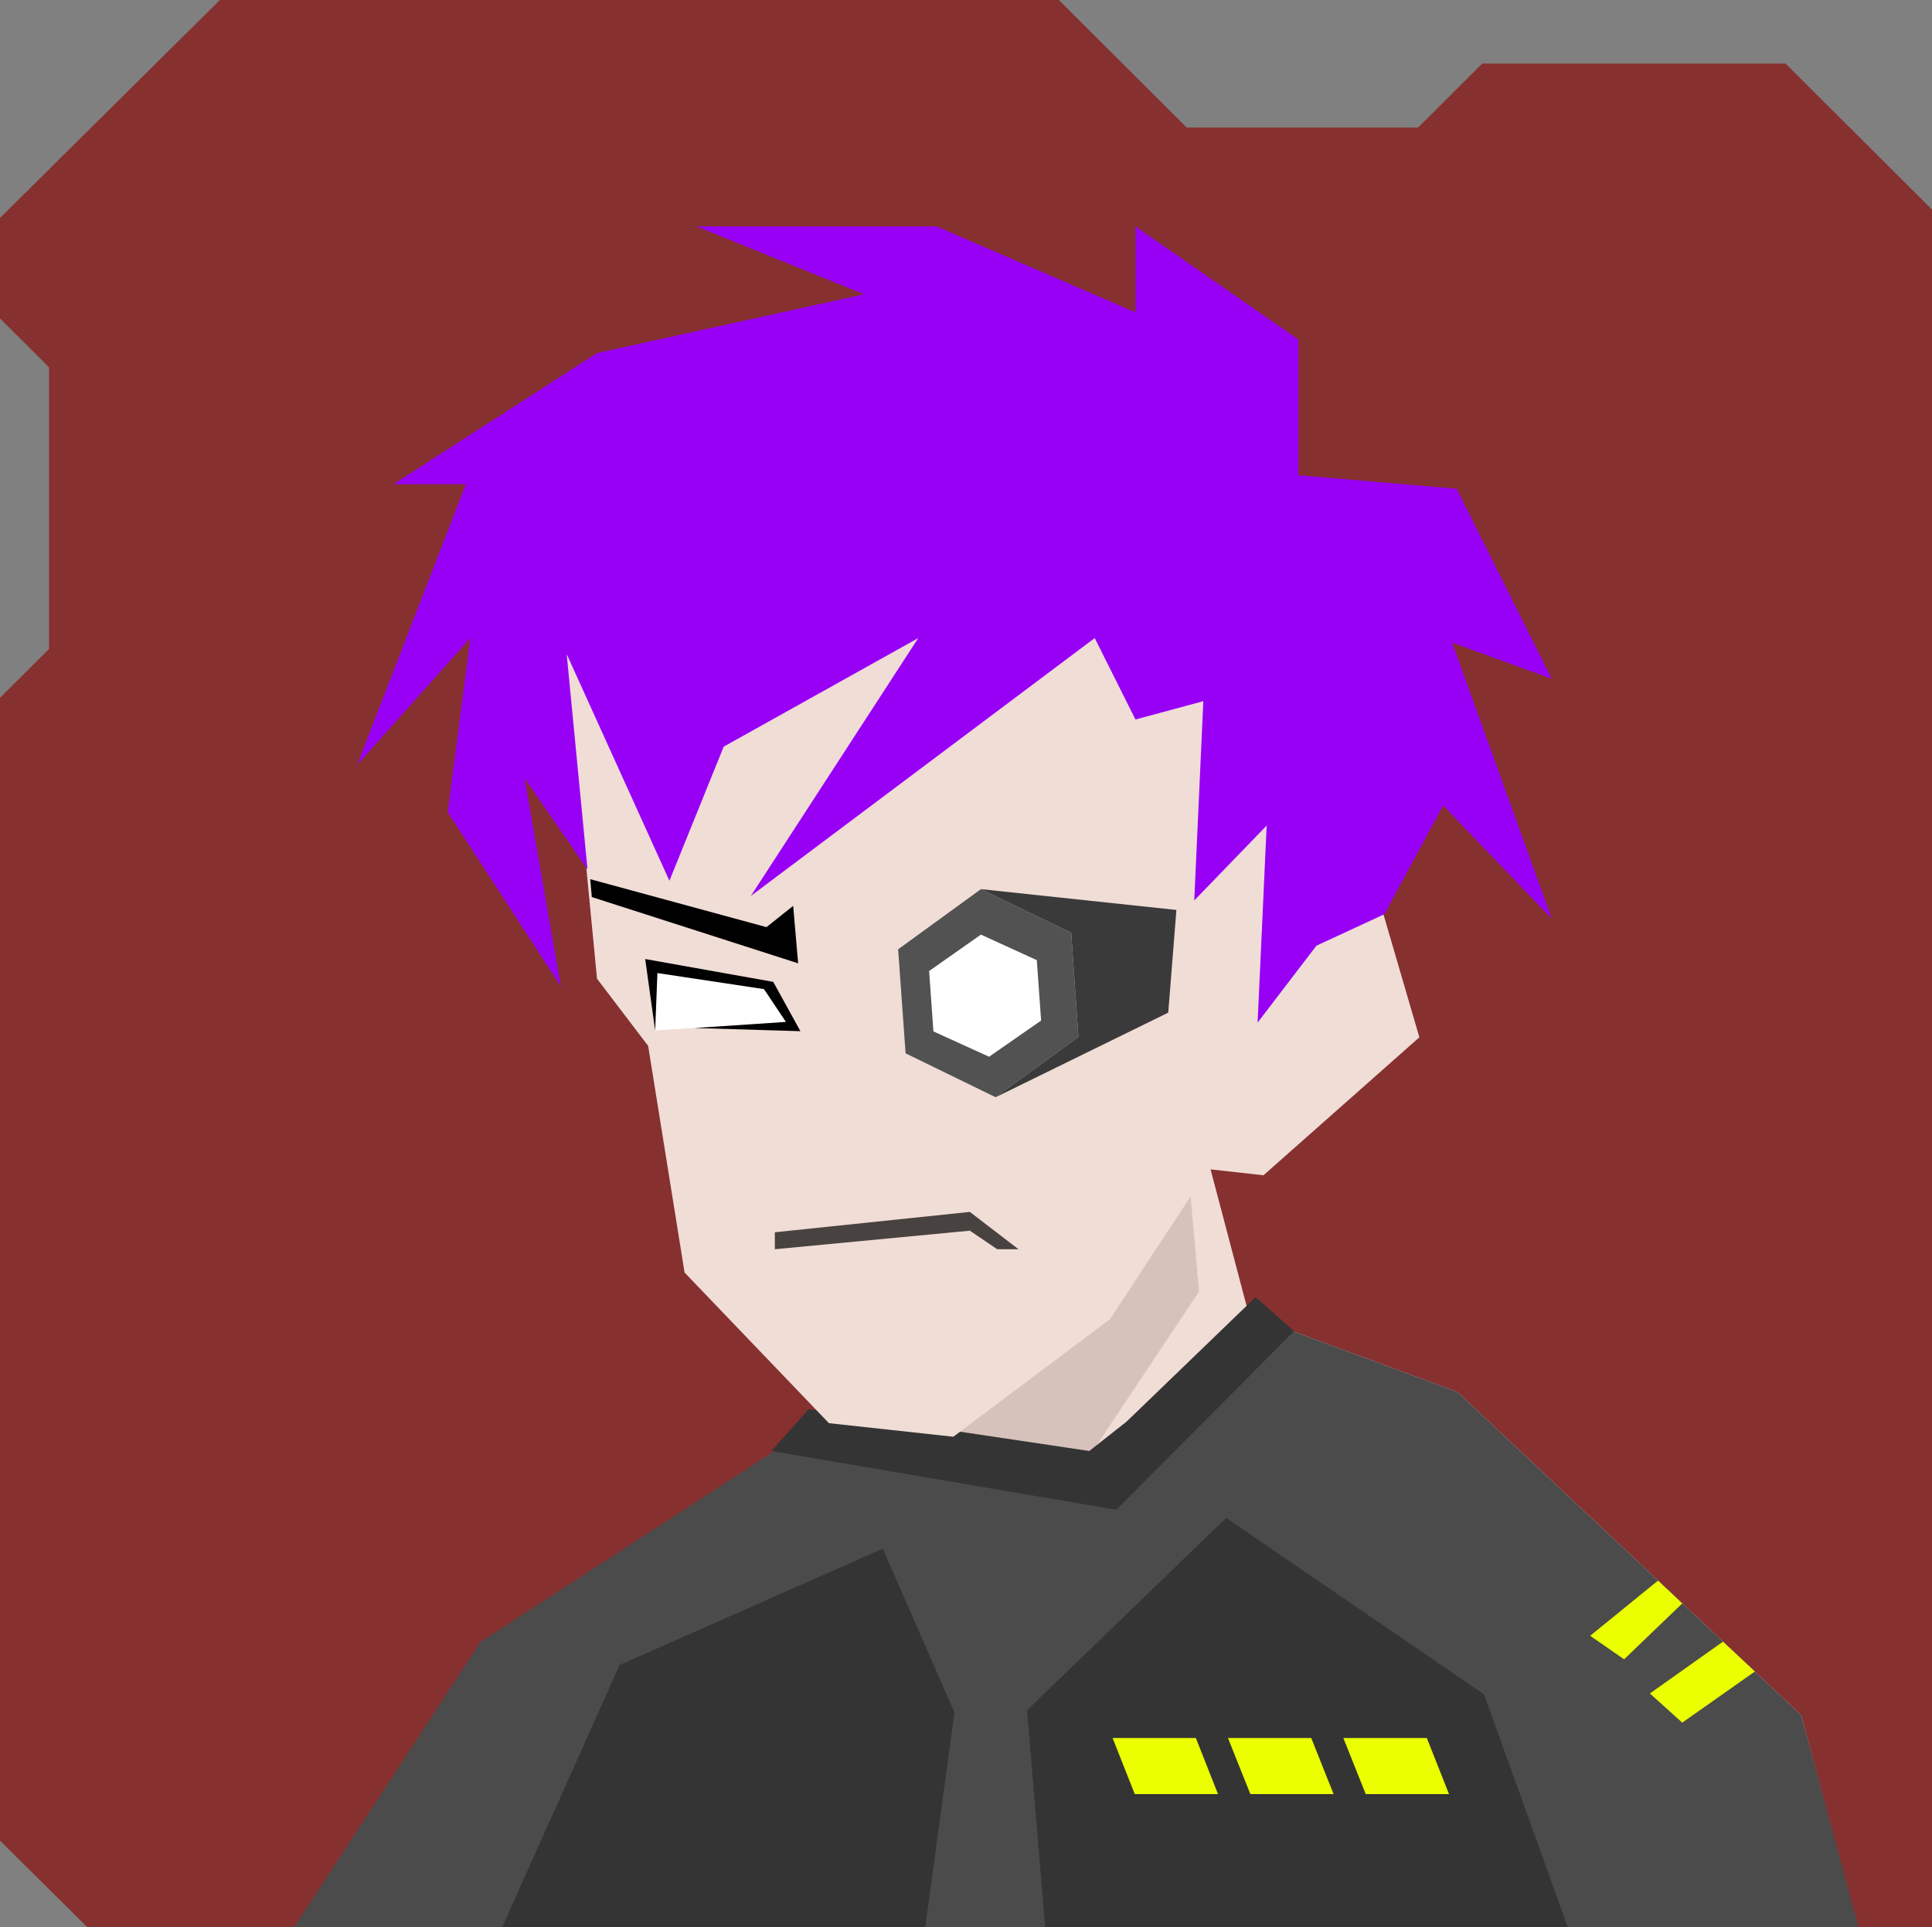 <svg xmlns="http://www.w3.org/2000/svg" width="854" height="852" viewBox="0 0 854 852" fill="none"><rect x="0" y="0" width="854" height="852" fill="#808080" stroke="none"/>    <g id="svgBg"><path d="M97.19 0L0 96.366V140.78L21.683 162.412V286.884L0 308.517V813.759L38.567 852H854V92.669L789.283 28.104H655.177L626.823 56.393H524.558L468.032 0H97.19Z" fill="#863030" /></g><g id="svgBody"><path d="M521.7 466.2L552.1 581.4L644.2 615.4L796.2 758.3L821.1 852.1H130L238.9 712.4L392.3 613.3L389.9 555.8L521.7 466.2Z" fill="#F0DDD6" /><path d="M391 612L421.9 635.601L482.9 641.801L530 571L520.8 466.5L391 556.5V612Z" fill="#D6C2BB" /><path d="M283.5 824.5L259.5 851H275.5L283.5 824.5Z" fill="#D6C2BB" /><path d="M653.5 824.5V851H666.5L653.5 824.5Z" fill="#D6C2BB" /><path d="M212.4 725.9L361.1 629.3L482.9 641.8L552.1 581.4L644.2 615.4L796.2 758.3L821.5 852H130L212.4 725.9Z" fill="#4B4B4B" /><path d="M222 852L273.9 736.1L390.2 684.7L421.9 757.1L409 852H222Z" fill="#343434" /><path d="M462 852.1L454 756.1L542 671.1L656 749.1L693 852L462 852.1Z" fill="#343434" /><path d="M732.9 698.8L702.9 723.2L717.9 733.6L743.6 708.9L732.9 698.8Z" fill="#EBFF00" /><path d="M761.6 725.8L729.3 748.7L743.6 761.6L775.7 739L761.6 725.8Z" fill="#EBFF00" /><path d="M630.7 768.4L640.5 793.2H603.7L593.8 768.4H630.7Z" fill="#EBFF00" /><path d="M579.6 768.4L589.5 793.2H552.7L542.8 768.4H579.6Z" fill="#EBFF00" /><path d="M528.6 768.4L538.4 793.2H501.6L491.8 768.4H528.6Z" fill="#EBFF00" /><path d="M498 628.5L555 573.5L572 588.5L493.5 667.5L341 641.5L357.5 623L481.5 641.5L498 628.5Z" fill="#343434" /></g><g id="svgHead"><path d="M263.9 432.7L250 288.8L342.1 181.1L486.1 171L589.6 261.5L598.4 368.7L580.9 410.7L611.4 403.8L627.4 458.6L558.5 519.6L534.2 516.9L490.6 583.3L421.4 635.2L366.4 629.2L302.6 562.6L286.5 462.4L263.9 432.7Z" fill="#F0DDD6" /><path d="M342.5 544.8L428.7 535.8L450.2 552.3H440.8L428.7 544.1L342.5 552.3V544.8Z" fill="black" fill-opacity="0.7" /><path d="M347.4 451.8L339.9 434.8L288.1 426.6L289.6 455.6L347.4 451.8Z" fill="white" /><path d="M261.6 396.6L352.8 425.9L350.6 400.5L338.8 409.9L260.9 388.7L261.6 396.6Z" fill="black" /><path d="M289.6 455.6L290.6 430.2L337.7 437.3L347.4 451.8L307.1 454.5L353.8 455.9L341.8 434.1L285.2 424L289.6 455.6Z" fill="black" /><path d="M476.7 458.4L440.1 485.1L400.3 465.7L397 419.7L433.6 393.1L473.5 412.4L476.7 458.4Z" fill="#525252" /><path d="M412.6 456L410.7 429.3L433.6 413.2L458.3 424.5L460.2 451.2L437.2 467.2L412.6 456Z" fill="white" /><path d="M433.6 393.1L520 402.3L516.4 447.7L440.1 485.1L476.7 458.4L473.5 412.4L433.6 393.1Z" fill="#3A3A3A" /><path d="M501.9 318.1L483.9 282.1L331.9 396.1L405.9 282.1L319.9 330.1L295.9 389.4L250.5 289.2L259.7 384.4L231.9 344.1L247.9 436.1L197.9 359.1L207.9 282.1L157.9 338.1L205.9 214.1H173.9L263.9 156.1L381.9 130.1L307.9 100.1H414L501.9 138.1V100.1L573.9 150.1V210.1L643.9 216.1L685.9 300.1L641.9 284.1L685.9 406.1L637.9 356.1L611.9 404.2L581.9 418.1L555.9 452.1L559.9 365L527.9 398.1L531.9 310L501.9 318.1Z" fill="#9800F6" /></g></svg>